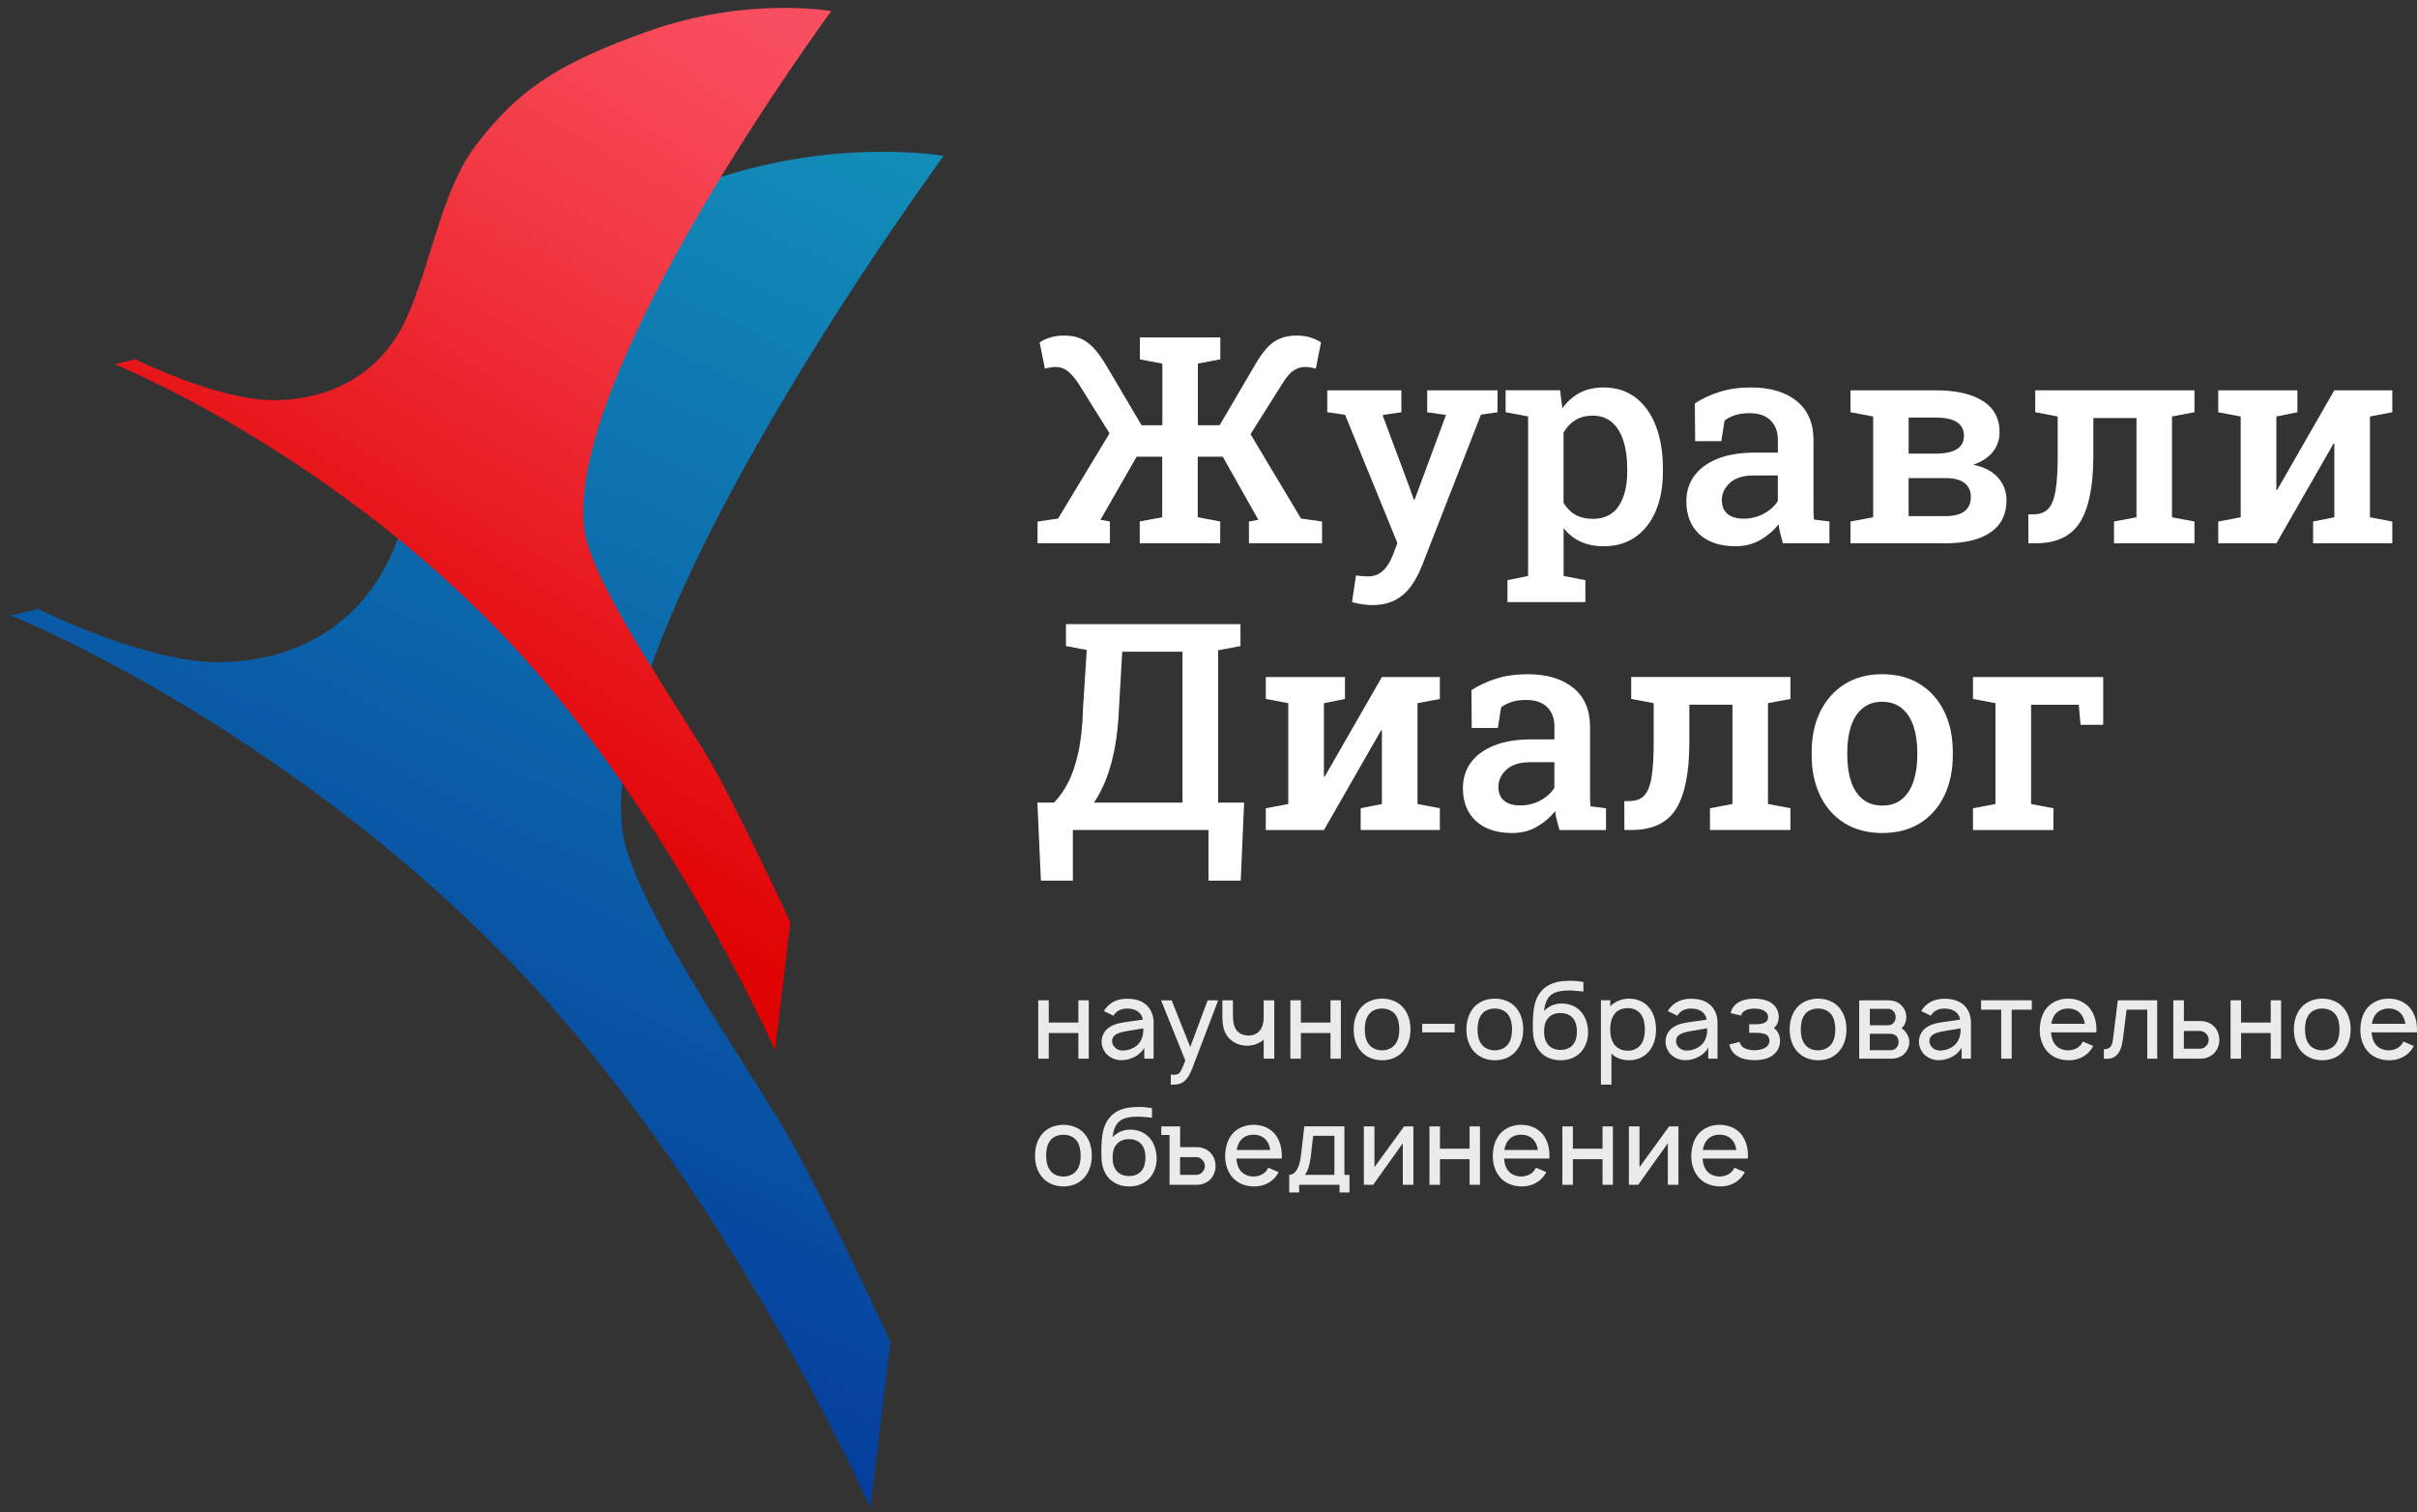 <svg width="203" height="127" viewBox="0 0 203 127" fill="none" xmlns="http://www.w3.org/2000/svg">
<rect x="0" y="0" width="203" height="127" fill="#333333" stroke="none"/>
<path d="M87.142 45.634V43.805L88.865 43.557L93.188 36.395L90.585 32.225C90.229 31.702 89.911 31.338 89.628 31.133C89.348 30.928 89.032 30.823 88.684 30.823C88.533 30.823 88.382 30.837 88.226 30.863C88.072 30.89 87.916 30.92 87.757 30.953L87.317 28.755C87.587 28.579 87.889 28.442 88.226 28.339C88.563 28.237 88.948 28.186 89.383 28.186C89.882 28.186 90.324 28.261 90.707 28.412C91.09 28.563 91.454 28.817 91.799 29.173C92.144 29.529 92.5 30.017 92.875 30.634L95.879 35.718H97.624V30.54L95.736 30.184V28.339H102.494V30.181L100.607 30.537V35.715H102.435L105.415 30.631C105.954 29.698 106.483 29.057 107.001 28.709C107.519 28.361 108.15 28.186 108.894 28.186C109.328 28.186 109.714 28.237 110.045 28.339C110.377 28.442 110.679 28.582 110.949 28.755L110.52 30.953C110.369 30.92 110.218 30.89 110.062 30.863C109.908 30.837 109.754 30.823 109.603 30.823C109.263 30.823 108.945 30.923 108.646 31.12C108.349 31.317 108.034 31.686 107.702 32.225L105.029 36.465L109.269 43.554L111.038 43.803V45.631H104.897V43.803L105.682 43.66L105.658 43.611L102.699 38.361H100.596V43.444L102.484 43.8V45.628H95.725V43.8L97.613 43.444V38.361H95.464L92.46 43.598L92.435 43.657L93.22 43.8V45.628H87.142V45.634Z" fill="white"/>
<path d="M115.241 50.822C114.996 50.822 114.712 50.798 114.392 50.752C114.071 50.703 113.793 50.644 113.556 50.574L113.887 48.33C114.03 48.355 114.203 48.373 114.405 48.389C114.607 48.406 114.766 48.414 114.885 48.414C115.384 48.414 115.805 48.257 116.144 47.945C116.484 47.632 116.762 47.198 116.975 46.645L117.366 45.612L112.97 34.838L111.474 34.625V32.783H117.698V34.625L116.118 34.862L118.35 40.849L118.741 41.966H118.812L121.449 34.852L119.869 34.625V32.783H125.772V34.625L124.383 34.827L119.408 47.572C119.17 48.174 118.874 48.721 118.523 49.217C118.17 49.711 117.727 50.105 117.194 50.393C116.66 50.679 116.01 50.822 115.241 50.822Z" fill="white"/>
<path d="M126.609 50.574V48.732L128.343 48.376V34.978L126.455 34.622V32.78H131.029L131.22 34.301C131.617 33.74 132.099 33.306 132.668 33.001C133.238 32.697 133.912 32.543 134.688 32.543C135.735 32.543 136.627 32.829 137.372 33.398C138.116 33.967 138.685 34.762 139.076 35.785C139.467 36.807 139.664 38.001 139.664 39.371V39.619C139.664 40.871 139.467 41.965 139.071 42.904C138.674 43.843 138.105 44.573 137.366 45.096C136.625 45.62 135.732 45.881 134.688 45.881C133.952 45.881 133.308 45.752 132.752 45.496C132.199 45.239 131.722 44.859 131.325 44.36V48.376L133.154 48.732V50.574H126.609ZM133.782 43.578C134.764 43.578 135.489 43.217 135.961 42.491C136.433 41.766 136.668 40.811 136.668 39.622V39.374C136.668 38.487 136.563 37.71 136.352 37.041C136.142 36.372 135.821 35.849 135.39 35.474C134.958 35.099 134.413 34.911 133.755 34.911C133.2 34.911 132.72 35.035 132.313 35.286C131.905 35.534 131.574 35.884 131.32 36.337V42.23C131.574 42.664 131.903 43.001 132.307 43.233C132.714 43.46 133.205 43.578 133.782 43.578Z" fill="white"/>
<path d="M145.779 45.881C144.474 45.881 143.454 45.544 142.726 44.873C141.998 44.199 141.634 43.273 141.634 42.092C141.634 41.286 141.855 40.577 142.3 39.967C142.745 39.358 143.392 38.88 144.247 38.535C145.102 38.19 146.14 38.017 147.359 38.017H149.32V36.936C149.32 36.256 149.115 35.712 148.707 35.31C148.3 34.905 147.707 34.703 146.933 34.703C146.491 34.703 146.097 34.757 145.757 34.862C145.417 34.97 145.113 35.121 144.843 35.321L144.571 37.055H142.373L142.348 33.883C142.982 33.471 143.686 33.144 144.463 32.904C145.239 32.662 146.102 32.543 147.052 32.543C148.683 32.543 149.967 32.926 150.905 33.689C151.844 34.452 152.313 35.547 152.313 36.974V42.64C152.313 42.815 152.316 42.985 152.318 43.149C152.321 43.317 152.332 43.478 152.348 43.638L153.653 43.805V45.633H149.746C149.668 45.355 149.592 45.086 149.527 44.824C149.46 44.563 149.411 44.301 149.379 44.039C148.953 44.579 148.435 45.018 147.828 45.364C147.222 45.709 146.539 45.881 145.779 45.881ZM146.456 43.565C147.057 43.565 147.621 43.425 148.141 43.144C148.662 42.864 149.055 42.508 149.317 42.081V39.932H147.321C146.426 39.932 145.752 40.14 145.296 40.555C144.84 40.97 144.614 41.456 144.614 42.011C144.614 42.51 144.773 42.893 145.088 43.163C145.407 43.43 145.862 43.565 146.456 43.565Z" fill="white"/>
<path d="M155.423 45.633V43.805L157.324 43.449V34.981L155.423 34.625V32.783H157.324H162.55C164.26 32.783 165.587 33.08 166.528 33.673C167.469 34.267 167.941 35.146 167.941 36.311C167.941 36.928 167.755 37.473 167.383 37.945C167.011 38.417 166.461 38.778 165.733 39.032C166.66 39.228 167.356 39.595 167.823 40.129C168.289 40.663 168.524 41.292 168.524 42.012C168.524 43.198 168.079 44.099 167.186 44.714C166.294 45.329 165.026 45.633 163.378 45.633H155.423ZM160.304 38.101H162.607C163.4 38.093 163.988 37.964 164.371 37.716C164.754 37.468 164.948 37.095 164.948 36.605C164.948 35.583 164.155 35.073 162.572 35.073H160.304V38.101ZM160.304 43.352H163.368C164.096 43.352 164.638 43.214 164.994 42.942C165.35 42.67 165.528 42.27 165.528 41.747C165.528 41.24 165.352 40.849 165.005 40.572C164.657 40.294 164.115 40.156 163.378 40.156H160.301V43.352H160.304Z" fill="white"/>
<path d="M170.364 45.634L170.354 43.212L170.769 43.202C171.316 43.202 171.734 43.048 172.028 42.738C172.322 42.428 172.527 41.915 172.646 41.193C172.764 40.47 172.824 39.494 172.824 38.258V34.979L170.936 34.623V32.781H182.422H184.309V34.623L182.422 34.979V43.447L184.309 43.803V45.632H177.551V43.803L179.439 43.447V35.109H175.817V38.256C175.817 40.791 175.448 42.651 174.712 43.843C173.975 45.035 172.724 45.632 170.958 45.632H170.364V45.634Z" fill="white"/>
<path d="M186.306 45.633V43.805L188.193 43.449V34.981L186.306 34.625V32.783H191.187H192.956V34.625L191.187 34.981V41.133L191.257 41.143L196.055 32.783H199.048H200.925V34.625L199.048 34.981V43.449L200.925 43.805V45.633H194.275V43.805L196.057 43.449V37.273L195.987 37.263L191.19 45.636H186.306V45.633Z" fill="white"/>
<path d="M87.425 73.969L87.128 67.413H88.517C88.929 67.009 89.312 66.475 89.668 65.809C90.024 65.143 90.318 64.293 90.553 63.26C90.787 62.227 90.922 60.963 90.963 59.466L91.273 54.596L89.528 54.264V52.422H104.185V54.264L102.308 54.62V67.411H104.493L104.207 73.966H101.499V69.714H90.108V73.966H87.425V73.969ZM91.88 67.413H99.315V54.741H94.255L93.983 59.469C93.935 60.671 93.821 61.766 93.638 62.753C93.455 63.74 93.217 64.62 92.921 65.391C92.621 66.159 92.276 66.834 91.88 67.413Z" fill="white"/>
<path d="M106.312 69.715V67.887L108.2 67.531V59.063L106.312 58.707V56.865H111.194H112.963V58.707L111.194 59.063V65.215L111.264 65.225L116.061 56.865H119.055H120.932V58.707L119.055 59.063V67.531L120.932 67.887V69.715H114.282V67.887L116.064 67.531V61.355L115.994 61.345L111.196 69.718H106.312V69.715Z" fill="white"/>
<path d="M127.012 69.967C125.707 69.967 124.688 69.63 123.959 68.959C123.231 68.284 122.867 67.359 122.867 66.178C122.867 65.372 123.088 64.663 123.533 64.053C123.978 63.444 124.625 62.966 125.48 62.621C126.335 62.276 127.374 62.103 128.592 62.103H130.553V61.022C130.553 60.342 130.348 59.798 129.941 59.396C129.534 58.991 128.94 58.789 128.166 58.789C127.724 58.789 127.33 58.843 126.991 58.948C126.651 59.056 126.346 59.207 126.076 59.407L125.804 61.141H123.606L123.582 57.969C124.216 57.557 124.919 57.23 125.696 56.99C126.473 56.748 127.336 56.629 128.285 56.629C129.917 56.629 131.2 57.012 132.139 57.775C133.077 58.538 133.546 59.633 133.546 61.06V66.726C133.546 66.901 133.549 67.071 133.552 67.235C133.555 67.403 133.565 67.564 133.582 67.724L134.887 67.891V69.719H130.979C130.901 69.441 130.825 69.172 130.761 68.91C130.693 68.648 130.645 68.387 130.612 68.125C130.186 68.665 129.668 69.104 129.062 69.449C128.455 69.795 127.773 69.967 127.012 69.967ZM127.689 67.651C128.29 67.651 128.854 67.51 129.375 67.23C129.895 66.95 130.289 66.594 130.55 66.168V64.018H128.555C127.659 64.018 126.985 64.226 126.529 64.641C126.074 65.056 125.847 65.542 125.847 66.097C125.847 66.596 126.006 66.979 126.322 67.249C126.64 67.516 127.093 67.651 127.689 67.651Z" fill="white"/>
<path d="M136.432 69.716L136.421 67.294L136.836 67.284C137.384 67.284 137.802 67.13 138.096 66.82C138.39 66.51 138.595 65.997 138.713 65.275C138.832 64.552 138.891 63.576 138.891 62.34V59.061L137.003 58.705V56.863H148.489H150.377V58.705L148.489 59.061V67.529L150.377 67.885V69.713H143.619V67.885L145.506 67.529V59.191H141.885V62.338C141.885 64.873 141.515 66.734 140.779 67.925C140.043 69.118 138.791 69.713 137.025 69.713H136.432V69.716Z" fill="white"/>
<path d="M158.097 69.967C156.861 69.967 155.799 69.689 154.914 69.137C154.027 68.584 153.347 67.812 152.87 66.826C152.396 65.838 152.158 64.706 152.158 63.422V63.174C152.158 61.898 152.396 60.771 152.87 59.789C153.345 58.808 154.027 58.037 154.914 57.473C155.802 56.909 156.853 56.629 158.075 56.629C159.31 56.629 160.37 56.907 161.257 57.465C162.144 58.023 162.824 58.794 163.301 59.776C163.779 60.758 164.013 61.89 164.013 63.174V63.422C164.013 64.706 163.776 65.838 163.301 66.826C162.827 67.812 162.147 68.581 161.265 69.137C160.378 69.689 159.324 69.967 158.097 69.967ZM158.097 67.662C158.763 67.662 159.31 67.481 159.742 67.122C160.173 66.761 160.497 66.262 160.71 65.625C160.923 64.989 161.031 64.253 161.031 63.422V63.174C161.031 62.352 160.923 61.623 160.71 60.99C160.497 60.356 160.17 59.857 159.736 59.493C159.302 59.129 158.746 58.945 158.072 58.945C157.414 58.945 156.87 59.129 156.433 59.493C155.996 59.857 155.675 60.356 155.464 60.99C155.254 61.623 155.149 62.352 155.149 63.174V63.422C155.149 64.253 155.254 64.989 155.464 65.625C155.675 66.262 155.998 66.761 156.438 67.122C156.878 67.481 157.43 67.662 158.097 67.662Z" fill="white"/>
<path d="M165.707 69.715V67.887L167.595 67.531V59.063L165.707 58.707V56.865H176.645V60.881H174.744L174.59 59.195H170.588V67.534L172.465 67.89V69.718H165.707V69.715Z" fill="white"/>
<g opacity="0.9">
<path d="M91.443 84.016V88.921H90.572V86.766H88.083V88.921H87.201V84.016H88.083V85.887H90.572V84.016H91.443Z" fill="white"/>
<path d="M92.712 84.92L92.839 84.729C93.276 84.146 93.92 83.885 94.683 83.885C95.584 83.885 96.318 84.203 96.682 84.939C96.827 85.239 96.889 85.557 96.889 85.84V88.92H96.107V87.984C95.954 88.31 95.624 88.602 95.317 88.755C94.934 88.966 94.519 89.065 94.101 89.046C93.602 89.028 93.1 88.774 92.839 88.421C92.631 88.111 92.52 87.849 92.52 87.485C92.52 86.959 92.801 86.495 93.265 86.223C93.791 85.924 94.292 85.886 95.037 85.778L95.981 85.64C95.945 85.376 95.808 85.131 95.59 84.977C95.336 84.785 94.999 84.705 94.662 84.713C94.244 84.713 93.872 84.847 93.626 85.158C93.591 85.204 93.545 85.257 93.518 85.311L92.712 84.92ZM94.913 86.557C94.184 86.676 93.413 86.803 93.405 87.428C93.397 87.838 93.75 88.21 94.233 88.237C94.85 88.264 95.614 87.927 95.859 87.302C96.024 86.965 96.024 86.684 96.024 86.374C95.738 86.42 95.42 86.466 94.913 86.557Z" fill="white"/>
<path d="M102.312 84.016L100.122 89.776C99.931 90.275 99.704 90.639 99.413 90.857C99.122 91.076 98.804 91.103 98.442 91.103H98.335V90.248L98.488 90.267C98.661 90.286 98.852 90.267 98.979 90.186C99.144 90.067 99.297 89.768 99.551 89.069L97.515 84.018H98.405L99.966 87.942L101.428 84.018H102.312V84.016Z" fill="white"/>
<path d="M107.025 84.016V88.921H106.135V87.322C105.771 87.648 105.28 87.813 104.827 87.832C104.328 87.85 103.8 87.697 103.42 87.379C102.764 86.861 102.656 86.116 102.664 85.227V84.018H103.554V85.227C103.554 85.852 103.627 86.389 104.037 86.718C104.264 86.898 104.574 86.99 104.919 86.982C105.199 86.963 105.464 86.882 105.663 86.71C105.882 86.529 106.027 86.257 106.081 85.947C106.127 85.755 106.135 85.537 106.135 85.302V84.021H107.025V84.016Z" fill="white"/>
<path d="M112.617 84.016V88.921H111.746V86.766H109.257V88.921H108.375V84.016H109.257V85.887H111.746V84.016H112.617Z" fill="white"/>
<path d="M114.264 88.246C113.846 87.728 113.692 87.11 113.692 86.466C113.692 85.802 113.865 85.177 114.264 84.675C114.682 84.157 115.364 83.877 116.074 83.877C116.783 83.877 117.454 84.141 117.891 84.675C118.309 85.201 118.463 85.819 118.463 86.466C118.463 87.129 118.299 87.728 117.891 88.246C117.446 88.79 116.802 89.055 116.074 89.055C115.362 89.052 114.698 88.78 114.264 88.246ZM117.525 86.463C117.525 86.01 117.444 85.546 117.187 85.209C116.931 84.872 116.516 84.71 116.071 84.71C115.626 84.71 115.208 84.875 114.963 85.209C114.709 85.546 114.625 86.007 114.625 86.463C114.625 86.919 114.706 87.372 114.963 87.709C115.208 88.046 115.626 88.219 116.071 88.219C116.516 88.219 116.934 88.046 117.187 87.709C117.444 87.372 117.525 86.919 117.525 86.463Z" fill="white"/>
<path d="M122.176 85.994V86.712H119.449V85.994H122.176Z" fill="white"/>
<path d="M123.735 88.246C123.317 87.728 123.163 87.11 123.163 86.466C123.163 85.802 123.336 85.177 123.735 84.675C124.153 84.157 124.835 83.877 125.542 83.877C126.248 83.877 126.922 84.141 127.359 84.675C127.777 85.201 127.931 85.819 127.931 86.466C127.931 87.129 127.767 87.728 127.359 88.246C126.914 88.79 126.27 89.055 125.542 89.055C124.832 89.052 124.169 88.78 123.735 88.246ZM126.995 86.463C126.995 86.01 126.914 85.546 126.658 85.209C126.402 84.872 125.987 84.71 125.542 84.71C125.097 84.71 124.679 84.875 124.433 85.209C124.18 85.546 124.096 86.007 124.096 86.463C124.096 86.919 124.177 87.372 124.433 87.709C124.679 88.046 125.097 88.219 125.542 88.219C125.987 88.219 126.405 88.046 126.658 87.709C126.914 87.372 126.995 86.919 126.995 86.463Z" fill="white"/>
<path d="M132.818 85.012C133.209 85.476 133.37 86.101 133.381 86.684C133.389 87.309 133.182 87.93 132.764 88.383C132.311 88.855 131.674 89.073 131.03 89.054C130.401 89.054 129.757 88.809 129.331 88.318C128.921 87.846 128.775 87.255 128.748 86.638C128.729 85.84 128.74 85.292 128.829 84.712C128.937 83.984 129.239 83.321 129.846 82.887C130.436 82.461 131.191 82.377 131.925 82.377C132.308 82.377 132.661 82.423 132.987 82.477V83.286C132.623 83.24 132.243 83.205 131.925 83.194C131.334 83.186 130.725 83.24 130.318 83.531C129.892 83.841 129.746 84.367 129.673 84.923C130.064 84.513 130.574 84.286 131.146 84.286C131.782 84.275 132.41 84.521 132.818 85.012ZM130.021 85.521C129.767 85.802 129.684 86.212 129.684 86.622C129.684 87.059 129.776 87.466 130.021 87.749C130.266 88.048 130.657 88.186 131.065 88.186C131.472 88.186 131.863 88.051 132.108 87.749C132.354 87.469 132.445 87.05 132.445 86.641C132.445 86.231 132.354 85.805 132.108 85.524C131.863 85.225 131.472 85.079 131.065 85.087C130.655 85.076 130.266 85.222 130.021 85.521Z" fill="white"/>
<path d="M139.087 86.463C139.087 87.108 138.941 87.744 138.531 88.262C138.121 88.772 137.504 89.052 136.832 89.052C136.25 89.052 135.724 88.871 135.341 88.499V91.099H134.459V84.012H135.241V84.522C135.64 84.112 136.223 83.877 136.832 83.877C137.496 83.877 138.132 84.149 138.531 84.659C138.922 85.155 139.087 85.811 139.087 86.463ZM138.148 86.463C138.148 85.98 138.057 85.519 137.822 85.201C137.568 84.837 137.158 84.675 136.695 84.675C136.269 84.675 135.867 84.829 135.621 85.147C135.349 85.473 135.238 85.964 135.238 86.463C135.238 86.954 135.346 87.453 135.621 87.779C135.886 88.089 136.277 88.251 136.722 88.251C137.148 88.251 137.576 88.079 137.83 87.715C138.067 87.399 138.148 86.935 138.148 86.463Z" fill="white"/>
<path d="M140.074 84.92L140.201 84.729C140.638 84.146 141.282 83.885 142.046 83.885C142.944 83.885 143.68 84.203 144.044 84.939C144.19 85.239 144.252 85.557 144.252 85.84V88.92H143.47V87.984C143.316 88.31 142.987 88.602 142.679 88.755C142.296 88.966 141.881 89.065 141.463 89.046C140.964 89.028 140.463 88.774 140.201 88.421C139.991 88.111 139.883 87.849 139.883 87.485C139.883 86.959 140.163 86.495 140.627 86.223C141.153 85.924 141.655 85.886 142.399 85.778L143.343 85.64C143.308 85.376 143.17 85.131 142.952 84.977C142.698 84.785 142.361 84.705 142.024 84.713C141.606 84.713 141.234 84.847 140.988 85.158C140.953 85.204 140.908 85.257 140.881 85.311L140.074 84.92ZM142.275 86.557C141.547 86.676 140.775 86.803 140.767 87.428C140.759 87.838 141.113 88.21 141.595 88.237C142.213 88.264 142.976 87.927 143.221 87.302C143.386 86.965 143.386 86.684 143.386 86.374C143.1 86.42 142.785 86.466 142.275 86.557Z" fill="white"/>
<path d="M146.103 84.141C146.467 83.95 146.947 83.877 147.357 83.877C147.775 83.877 148.266 83.958 148.603 84.141C149.102 84.395 149.366 84.832 149.393 85.368C149.393 85.786 149.275 86.096 148.983 86.35C149.356 86.603 149.509 87.013 149.501 87.466C149.493 88.049 149.156 88.51 148.684 88.766C148.274 88.985 147.802 89.047 147.357 89.047C146.893 89.047 146.413 88.974 146.03 88.766C145.575 88.529 145.348 88.168 145.24 87.731L146.111 87.512C146.157 87.72 146.276 87.892 146.465 88.011C146.691 88.146 147.028 88.211 147.355 88.211C147.681 88.211 147.999 88.146 148.236 88.011C148.474 87.876 148.609 87.685 148.609 87.429C148.609 87.091 148.444 86.892 148.118 86.819C147.891 86.754 147.635 86.746 147.373 86.746H146.91V86.029H147.373C147.611 86.029 147.856 86.021 148.064 85.956C148.409 85.848 148.501 85.665 148.501 85.411C148.501 85.201 148.363 85.001 148.164 84.894C147.945 84.767 147.654 84.713 147.355 84.713C147.055 84.713 146.745 84.767 146.545 84.894C146.365 85.001 146.273 85.12 146.235 85.303L145.353 85.093C145.451 84.648 145.731 84.33 146.103 84.141Z" fill="white"/>
<path d="M150.883 88.246C150.465 87.728 150.312 87.11 150.312 86.466C150.312 85.802 150.484 85.177 150.883 84.675C151.301 84.157 151.984 83.877 152.693 83.877C153.402 83.877 154.074 84.141 154.51 84.675C154.928 85.201 155.082 85.819 155.082 86.466C155.082 87.129 154.918 87.728 154.51 88.246C154.065 88.79 153.421 89.055 152.693 89.055C151.981 89.052 151.317 88.78 150.883 88.246ZM154.144 86.463C154.144 86.01 154.063 85.546 153.807 85.209C153.55 84.872 153.135 84.71 152.69 84.71C152.245 84.71 151.827 84.875 151.582 85.209C151.328 85.546 151.245 86.007 151.245 86.463C151.245 86.919 151.326 87.372 151.582 87.709C151.827 88.046 152.245 88.219 152.69 88.219C153.135 88.219 153.553 88.046 153.807 87.709C154.063 87.372 154.144 86.919 154.144 86.463Z" fill="white"/>
<path d="M158.563 84.016C158.981 84.016 159.353 84.134 159.637 84.388C159.936 84.652 160.109 85.013 160.109 85.423C160.109 85.696 160.028 85.96 159.882 86.178C159.828 86.243 159.774 86.305 159.709 86.359C159.863 86.467 159.99 86.586 160.09 86.742C160.262 86.95 160.362 87.241 160.362 87.513C160.362 87.923 160.162 88.331 159.852 88.595C159.599 88.802 159.224 88.921 158.925 88.921H156.152V84.024L158.563 84.016ZM157.045 86.114H158.563C158.782 86.114 158.954 86.033 159.073 85.868C159.173 85.742 159.219 85.577 159.21 85.423C159.21 85.27 159.175 85.124 159.073 84.987C158.946 84.814 158.801 84.733 158.563 84.733H157.045V86.114ZM157.045 88.212H158.771C158.989 88.212 159.162 88.147 159.297 87.985C159.405 87.848 159.461 87.686 159.461 87.513C159.461 87.36 159.407 87.187 159.297 87.049C159.124 86.869 158.97 86.831 158.714 86.831H157.042V88.212H157.045Z" fill="white"/>
<path d="M161.358 84.92L161.485 84.729C161.922 84.146 162.567 83.885 163.33 83.885C164.228 83.885 164.964 84.203 165.328 84.939C165.474 85.239 165.536 85.557 165.536 85.84V88.92H164.754V87.984C164.6 88.31 164.271 88.602 163.964 88.755C163.581 88.966 163.165 89.065 162.747 89.046C162.248 89.028 161.747 88.774 161.485 88.421C161.275 88.111 161.167 87.849 161.167 87.485C161.167 86.959 161.447 86.495 161.911 86.223C162.437 85.924 162.939 85.886 163.683 85.778L164.627 85.64C164.592 85.376 164.454 85.131 164.236 84.977C163.982 84.785 163.645 84.705 163.308 84.713C162.89 84.713 162.518 84.847 162.273 85.158C162.238 85.204 162.192 85.257 162.165 85.311L161.358 84.92ZM163.556 86.557C162.828 86.676 162.057 86.803 162.049 87.428C162.041 87.838 162.394 88.21 162.877 88.237C163.494 88.264 164.258 87.927 164.503 87.302C164.667 86.965 164.667 86.684 164.667 86.374C164.384 86.42 164.066 86.466 163.556 86.557Z" fill="white"/>
<path d="M170.649 84.806H168.958V88.921H168.077V84.806H166.386V84.016H170.647V84.806H170.649Z" fill="white"/>
<path d="M172.587 87.709C172.841 88.046 173.259 88.219 173.695 88.219C174.14 88.219 174.55 88.046 174.804 87.709C174.858 87.628 174.896 87.555 174.941 87.483L175.812 87.855C175.732 88 175.64 88.135 175.54 88.265C175.087 88.801 174.405 89.074 173.695 89.055C172.986 89.036 172.315 88.782 171.889 88.246C171.471 87.728 171.306 87.091 171.317 86.466C171.336 85.811 171.481 85.185 171.889 84.675C172.326 84.147 172.989 83.877 173.695 83.877C174.413 83.877 175.068 84.141 175.513 84.675C175.912 85.185 176.077 85.829 176.077 86.466C176.077 86.547 176.069 86.63 176.069 86.711H172.261C172.288 87.081 172.379 87.437 172.587 87.709ZM172.587 85.22C172.423 85.438 172.334 85.711 172.288 85.991H175.103C175.057 85.711 174.968 85.438 174.804 85.22C174.55 84.875 174.14 84.702 173.695 84.71C173.261 84.702 172.843 84.875 172.587 85.22Z" fill="white"/>
<path d="M181.181 84.016V88.921H180.345V84.806H178.608L178.308 87.214C178.171 88.322 177.81 89.04 176.701 88.921V88.131C177.346 88.131 177.419 87.732 177.499 87.041L177.872 84.016H181.181Z" fill="white"/>
<path d="M183.423 84.016V85.76H184.831C185.23 85.76 185.648 85.906 185.947 86.205C186.239 86.497 186.4 86.923 186.4 87.341C186.4 87.759 186.236 88.185 185.947 88.476C185.648 88.767 185.23 88.921 184.831 88.921H182.533V84.016H183.423ZM183.423 88.085H184.796C184.987 88.085 185.168 87.993 185.295 87.848C185.43 87.71 185.502 87.529 185.502 87.338C185.502 87.147 185.43 86.974 185.303 86.839C185.165 86.694 184.993 86.594 184.793 86.594H183.42V88.085H183.423Z" fill="white"/>
<path d="M191.584 84.016V88.921H190.713V86.766H188.224V88.921H187.342V84.016H188.224V85.887H190.713V84.016H191.584Z" fill="white"/>
<path d="M193.231 88.246C192.813 87.728 192.659 87.11 192.659 86.466C192.659 85.802 192.832 85.177 193.231 84.675C193.649 84.157 194.331 83.877 195.038 83.877C195.744 83.877 196.419 84.141 196.855 84.675C197.273 85.201 197.427 85.819 197.427 86.466C197.427 87.129 197.263 87.728 196.855 88.246C196.41 88.79 195.766 89.055 195.038 89.055C194.328 89.052 193.668 88.78 193.231 88.246ZM196.491 86.463C196.491 86.01 196.41 85.546 196.154 85.209C195.898 84.872 195.483 84.71 195.038 84.71C194.593 84.71 194.175 84.875 193.929 85.209C193.676 85.546 193.592 86.007 193.592 86.463C193.592 86.919 193.673 87.372 193.929 87.709C194.175 88.046 194.593 88.219 195.038 88.219C195.483 88.219 195.901 88.046 196.154 87.709C196.41 87.372 196.491 86.919 196.491 86.463Z" fill="white"/>
<path d="M199.51 87.709C199.763 88.046 200.181 88.219 200.618 88.219C201.063 88.219 201.473 88.046 201.727 87.709C201.781 87.628 201.818 87.555 201.864 87.483L202.735 87.855C202.654 88 202.563 88.135 202.463 88.265C202.01 88.801 201.328 89.074 200.618 89.055C199.909 89.036 199.238 88.782 198.811 88.246C198.393 87.728 198.229 87.091 198.24 86.466C198.259 85.811 198.404 85.185 198.811 84.675C199.248 84.147 199.912 83.877 200.618 83.877C201.336 83.877 201.991 84.141 202.436 84.675C202.835 85.185 203 85.829 203 86.466C203 86.547 202.991 86.63 202.991 86.711H199.184C199.211 87.081 199.302 87.437 199.51 87.709ZM199.51 85.22C199.345 85.438 199.256 85.711 199.211 85.991H202.026C201.98 85.711 201.891 85.438 201.727 85.22C201.473 84.875 201.063 84.702 200.618 84.71C200.184 84.702 199.766 84.875 199.51 85.22Z" fill="white"/>
<path d="M87.501 98.843C87.083 98.326 86.93 97.708 86.93 97.064C86.93 96.4 87.102 95.775 87.501 95.273C87.919 94.755 88.602 94.475 89.308 94.475C90.015 94.475 90.689 94.739 91.126 95.273C91.544 95.801 91.698 96.419 91.698 97.064C91.698 97.727 91.533 98.326 91.126 98.843C90.681 99.388 90.036 99.652 89.308 99.652C88.602 99.652 87.938 99.38 87.501 98.843ZM90.762 97.064C90.762 96.611 90.681 96.147 90.425 95.809C90.168 95.472 89.753 95.311 89.308 95.311C88.863 95.311 88.445 95.475 88.2 95.809C87.946 96.147 87.863 96.608 87.863 97.064C87.863 97.519 87.944 97.972 88.2 98.309C88.445 98.647 88.863 98.819 89.308 98.819C89.753 98.819 90.171 98.647 90.425 98.309C90.681 97.97 90.762 97.517 90.762 97.064Z" fill="white"/>
<path d="M96.582 95.609C96.973 96.073 97.138 96.699 97.146 97.281C97.154 97.91 96.946 98.527 96.528 98.98C96.075 99.452 95.439 99.671 94.791 99.652C94.166 99.652 93.518 99.406 93.092 98.916C92.682 98.444 92.537 97.853 92.51 97.236C92.491 96.437 92.502 95.89 92.591 95.31C92.699 94.582 93.001 93.921 93.607 93.484C94.198 93.058 94.953 92.975 95.689 92.975C96.072 92.975 96.425 93.02 96.752 93.074V93.883C96.388 93.838 96.007 93.802 95.689 93.792C95.099 93.784 94.489 93.838 94.082 94.129C93.656 94.436 93.51 94.965 93.438 95.518C93.829 95.108 94.338 94.881 94.91 94.881C95.544 94.873 96.172 95.119 96.582 95.609ZM93.783 96.116C93.529 96.397 93.446 96.807 93.446 97.217C93.446 97.653 93.537 98.061 93.783 98.344C94.028 98.643 94.419 98.781 94.826 98.781C95.234 98.781 95.625 98.643 95.87 98.344C96.115 98.063 96.207 97.645 96.207 97.236C96.207 96.826 96.115 96.4 95.87 96.119C95.625 95.82 95.234 95.674 94.826 95.682C94.419 95.671 94.028 95.817 93.783 96.116Z" fill="white"/>
<path d="M102.095 97.934C102.095 98.353 101.93 98.779 101.642 99.07C101.342 99.361 100.924 99.515 100.525 99.515H98.228V95.327H97.537V94.609H99.117V96.354H100.525C100.924 96.354 101.342 96.5 101.642 96.799C101.93 97.09 102.095 97.516 102.095 97.934ZM101.194 97.934C101.194 97.743 101.121 97.57 100.994 97.436C100.857 97.29 100.684 97.19 100.485 97.19H99.112V98.681H100.485C100.676 98.681 100.857 98.59 100.984 98.444C101.124 98.307 101.194 98.126 101.194 97.934Z" fill="white"/>
<path d="M104.17 98.307C104.424 98.644 104.842 98.816 105.278 98.816C105.723 98.816 106.133 98.644 106.387 98.307C106.441 98.226 106.479 98.153 106.524 98.08L107.395 98.452C107.315 98.598 107.223 98.733 107.123 98.862C106.67 99.399 105.988 99.671 105.278 99.652C104.569 99.634 103.898 99.38 103.472 98.843C103.054 98.326 102.889 97.689 102.9 97.064C102.919 96.408 103.064 95.783 103.472 95.273C103.909 94.747 104.572 94.475 105.278 94.475C105.996 94.475 106.651 94.739 107.096 95.273C107.495 95.783 107.66 96.427 107.66 97.064C107.66 97.144 107.652 97.228 107.652 97.309H103.844C103.871 97.681 103.962 98.034 104.17 98.307ZM104.17 95.818C104.006 96.036 103.917 96.308 103.871 96.589H106.686C106.64 96.308 106.549 96.033 106.387 95.818C106.133 95.472 105.723 95.3 105.278 95.308C104.842 95.3 104.424 95.472 104.17 95.818Z" fill="white"/>
<path d="M112.915 98.678H113.341V100.158H112.505V99.514H109.115V100.158H108.279V98.678C108.662 98.678 109.115 98.351 109.269 97.033L109.549 94.606H112.915V98.678ZM112.071 95.398H110.291L110.092 97.132C110.011 97.815 109.854 98.359 109.593 98.678H112.074V95.398H112.071Z" fill="white"/>
<path d="M118.709 99.515H117.819V96.025L115.33 99.515H114.548V94.609H115.438V98.034L117.927 94.609H118.709V99.515Z" fill="white"/>
<path d="M124.301 94.609V99.515H123.43V97.363H120.94V99.515H120.059V94.609H120.94V96.481H123.43V94.609H124.301Z" fill="white"/>
<path d="M126.65 98.307C126.903 98.644 127.321 98.816 127.758 98.816C128.203 98.816 128.613 98.644 128.866 98.307C128.92 98.226 128.958 98.153 129.004 98.08L129.875 98.452C129.794 98.598 129.702 98.733 129.603 98.862C129.15 99.399 128.467 99.671 127.758 99.652C127.049 99.634 126.377 99.38 125.951 98.843C125.533 98.326 125.369 97.689 125.379 97.064C125.398 96.408 125.544 95.783 125.951 95.273C126.388 94.747 127.051 94.475 127.758 94.475C128.475 94.475 129.131 94.739 129.576 95.273C129.975 95.783 130.139 96.427 130.139 97.064C130.139 97.144 130.131 97.228 130.131 97.309H126.323C126.35 97.681 126.439 98.034 126.65 98.307ZM126.65 95.818C126.485 96.036 126.396 96.308 126.35 96.589H129.166C129.12 96.308 129.031 96.033 128.866 95.818C128.613 95.472 128.203 95.3 127.758 95.308C127.321 95.3 126.903 95.472 126.65 95.818Z" fill="white"/>
<path d="M135.464 94.609V99.515H134.593V97.363H132.104V99.515H131.222V94.609H132.104V96.481H134.593V94.609H135.464Z" fill="white"/>
<path d="M140.969 99.515H140.079V96.025L137.59 99.515H136.808V94.609H137.698V98.034L140.187 94.609H140.969V99.515Z" fill="white"/>
<path d="M143.32 98.307C143.574 98.644 143.992 98.816 144.429 98.816C144.874 98.816 145.284 98.644 145.537 98.307C145.591 98.226 145.629 98.153 145.675 98.08L146.546 98.452C146.465 98.598 146.373 98.733 146.273 98.862C145.82 99.399 145.138 99.671 144.429 99.652C143.72 99.634 143.048 99.38 142.622 98.843C142.204 98.326 142.04 97.689 142.05 97.064C142.069 96.408 142.215 95.783 142.622 95.273C143.059 94.747 143.722 94.475 144.429 94.475C145.146 94.475 145.802 94.739 146.247 95.273C146.646 95.783 146.81 96.427 146.81 97.064C146.81 97.144 146.802 97.228 146.802 97.309H142.994C143.021 97.681 143.113 98.034 143.32 98.307ZM143.32 95.818C143.156 96.036 143.067 96.308 143.021 96.589H145.837C145.791 96.308 145.702 96.033 145.537 95.818C145.284 95.472 144.874 95.3 144.429 95.308C143.995 95.3 143.577 95.472 143.32 95.818Z" fill="white"/>
</g>
<path d="M3.178 51.142C3.178 51.142 12.128 55.618 18.282 55.618C24.436 55.618 30.029 52.822 32.826 46.668C35.623 40.514 36.631 32.62 40.547 27.585C44.964 21.906 48.95 18.953 59.255 15.299C70.125 11.442 79.257 13.101 79.257 13.101C79.257 13.101 50.05 52.668 52.273 69.747C52.963 75.049 60.371 85.941 65.395 94.04C68.273 98.675 74.78 112.677 74.78 112.677L73.103 126.663C73.103 126.663 60.94 99.142 42.335 80.229C22.953 60.532 0.937 51.697 0.937 51.697L3.178 51.142Z" fill="url(#paint0_linear_111_1859)"/>
<path d="M11.351 30.171C11.351 30.171 18.231 33.609 22.958 33.609C27.689 33.609 31.987 31.46 34.137 26.73C36.286 22 37.06 15.935 40.069 12.065C43.465 7.701 46.528 5.431 54.446 2.623C62.798 -0.341 69.818 0.935 69.818 0.935C69.818 0.935 47.372 31.341 49.082 44.467C49.614 48.541 55.306 56.912 59.168 63.136C61.38 66.699 66.379 77.459 66.379 77.459L65.09 88.206C65.09 88.206 55.743 67.058 41.445 52.522C26.55 37.385 9.631 30.597 9.631 30.597L11.351 30.171Z" fill="url(#paint1_linear_111_1859)"/>
<defs>
<linearGradient id="paint0_linear_111_1859" x1="17.308" y1="131.698" x2="90.706" y2="-26.587" gradientUnits="userSpaceOnUse">
<stop stop-color="#012895"/>
<stop offset="1" stop-color="#18ADC3"/>
</linearGradient>
<linearGradient id="paint1_linear_111_1859" x1="34.789" y1="63.759" x2="88.481" y2="-27.159" gradientUnits="userSpaceOnUse">
<stop stop-color="#E00303"/>
<stop offset="0.049" stop-color="#E2090B"/>
<stop offset="0.449" stop-color="#F33B47"/>
<stop offset="0.639" stop-color="#F94E5F"/>
</linearGradient>
</defs>
</svg>
